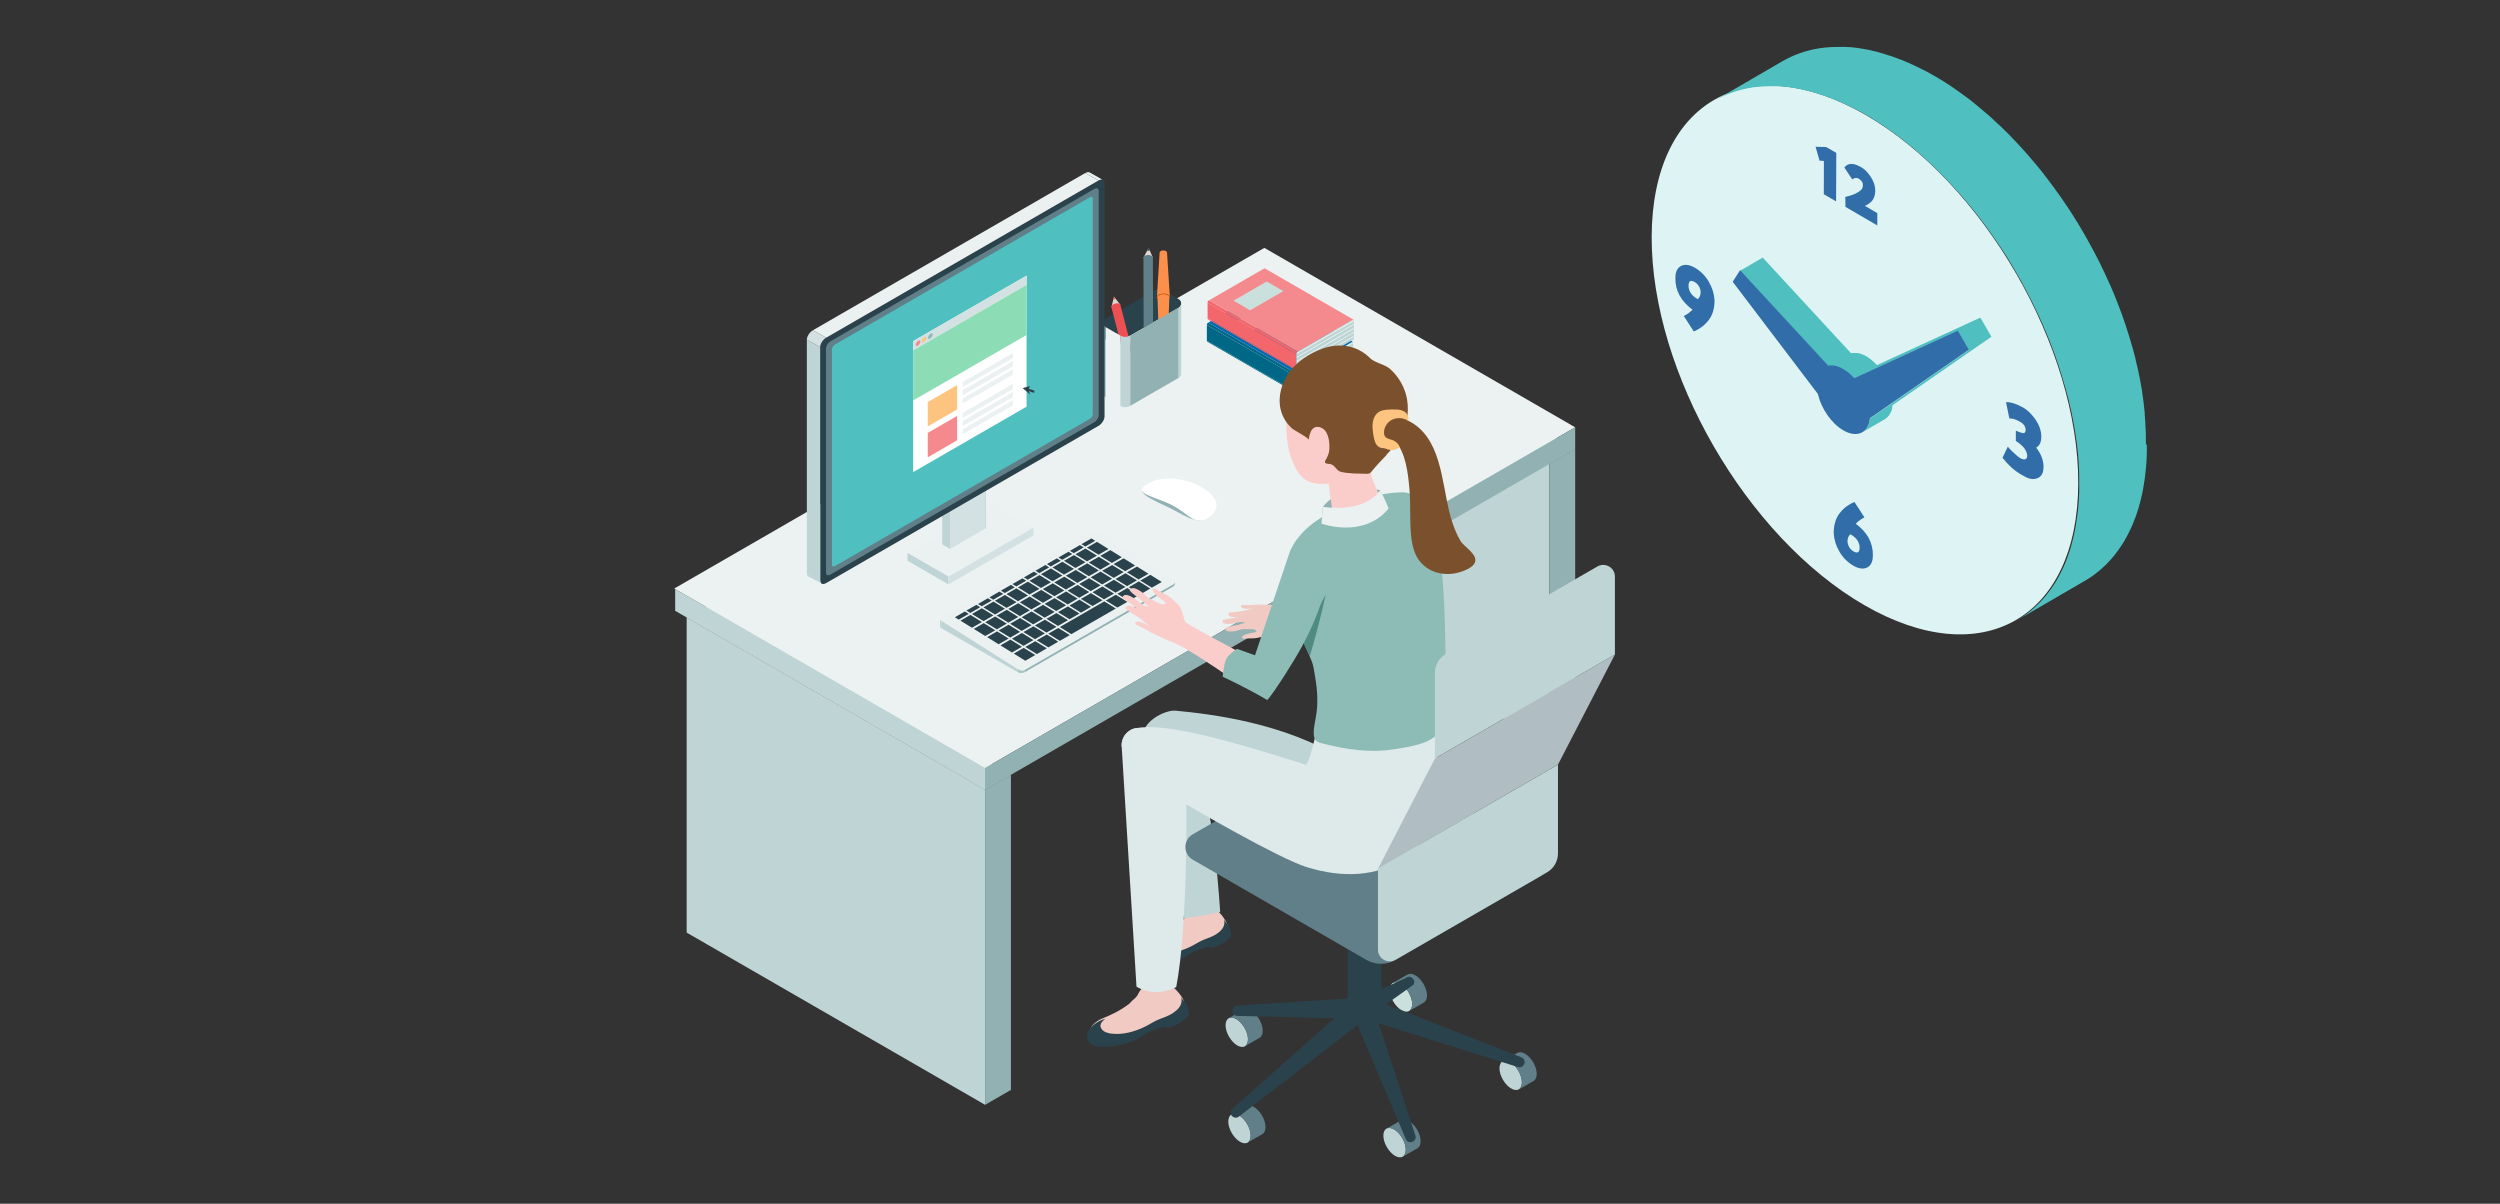 <?xml version="1.0" encoding="UTF-8"?><svg id="_レイヤー_1" xmlns="http://www.w3.org/2000/svg" viewBox="0 0 270 130"><rect x="0" y="0" width="270" height="130" fill="#333333" stroke="none"/><defs><style>.cls-1{fill:#b0bec3;}.cls-2{fill:#a8c7c1;}.cls-3{fill:#2a424b;}.cls-4{fill:#7b502c;}.cls-5{fill:#e1d7d0;}.cls-6{fill:#f1cac4;}.cls-7{fill:#fc904b;}.cls-8{fill:#bfd4d5;}.cls-9{fill:#fcc47e;}.cls-10{fill:#f58a8e;}.cls-11{isolation:isolate;}.cls-12{fill:#316ea9;}.cls-13{fill:#facdcb;}.cls-14{fill:#e66200;}.cls-15{fill:#d3e1e2;}.cls-16{fill:#91b1b3;}.cls-17{fill:#cae0dd;}.cls-18{fill:#fff;}.cls-19{fill:#508b82;}.cls-20{fill:#ebf1f1;}.cls-21{fill:#def3f3;}.cls-22{fill:#0369b1;}.cls-23{fill:#617f88;}.cls-24{fill:#f2666c;}.cls-25{fill:#bad7d3;}.cls-26{fill:#ed5053;}.cls-27{fill:#ecf2f2;}.cls-28{fill:#8cddb5;}.cls-29{fill:#4fbfc0;}.cls-30{fill:#006786;}.cls-31{fill:#dee9e9;}.cls-32{fill:#8cbcb5;}</style></defs><path class="cls-6" d="M130.93,97.94c1.15.7,1.61,1.88,1.61,1.88,0,0,.48,1.01-1.47,1.93-.43.2-.89.39-1.36.43-.37.04-.63-.05-.99.12-.53.26-1.02.6-1.55.85-.5.24-1.05.4-1.6.45-.16.01-.33.02-.49,0-.52-.05-1.71-.14-1.95-.71-.1-.24,0-.53.17-.73s.42-.32.66-.43c1.55-.73,3.29-1.38,4.2-2.92.19-.32.57-.64,1.05-.85.68-.3,1.36-.3,1.7-.04Z"/><path class="cls-6" d="M131.11,98.16c-.2-.46-1.04-.55-1.88-.18-.84.36-1.35,1.04-1.15,1.5.2.46,1.04.55,1.88.18.84-.36,1.35-1.04,1.15-1.5Z"/><path class="cls-3" d="M131.44,100.84c-.46.31-.95.46-1.45.66-.5.2-.95.52-1.44.75-1.04.5-2.19.82-3.35.68-.36-.05-.75-.16-.97-.46-.31-.44.04-.76.35-1.02-.56.14-1.16.52-1.53.97-.31.38-.42.97-.12,1.36.27.35.76.44,1.2.45,1.1.05,2.2-.14,3.22-.54.59-.23,1.08-.64,1.64-.92.29-.14.56-.21.86-.3.16-.05.49-.23.65-.2.06.01.11.04.16.06.09.03.18,0,.27,0,.79-.17,1.51-.6,2.04-1.21,0-.39-.07-.79-.26-1.12-.15-.26-.44-.46-.54-.76.23.7-.17,1.21-.74,1.6Z"/><path class="cls-8" d="M145.19,82.09c-6.46-4.05-14.45-4.98-18.27-5.34-.99-.09-4.05,1.16-3.51,3.62,2.21,10.1,4.46,18.78,4.46,18.78,0,0,2.28-.23,3.91-.67-.68-9.87-1.59-12.32-1.59-12.32l12.89,6.37,2.11-10.42Z"/><path class="cls-6" d="M125.85,106.05c1.3.64,1.91,1.85,1.91,1.85,0,0,.61,1.03-1.39,2.21-.44.25-.91.5-1.41.6-.4.08-.68,0-1.05.23-.55.33-1.03.74-1.58,1.07-.51.3-1.08.53-1.67.64-.17.03-.35.05-.52.05-1.89,0-2.41-.29-2.48-1.08-.07-.7.74-1.35,1.29-1.58,1.1-.45,2.01-.88,2.98-1.61.16-.12.26-.3.43-.43.26-.2.48-.44.62-.74.17-.36.55-.74,1.05-1.01.7-.38,1.43-.45,1.82-.21Z"/><path class="cls-6" d="M126.06,106.27c-.26-.48-1.17-.48-2.03-.01-.86.47-1.34,1.24-1.08,1.72.26.48,1.17.48,2.03.01.86-.47,1.34-1.24,1.08-1.72Z"/><path class="cls-3" d="M126.73,109.38c-.49.33-1.02.5-1.56.71-.54.21-1.03.56-1.55.81-1.12.53-2.35.88-3.6.73-.39-.05-.81-.17-1.04-.49-.34-.47.04-.82.38-1.1-.61.15-1.25.55-1.64,1.04-.33.41-.45,1.04-.13,1.46.29.38.81.47,1.29.49,1.18.05,2.37-.15,3.47-.59.63-.25,1.16-.69,1.77-.99.31-.15.6-.22.92-.32.18-.05.53-.24.7-.21.06.01.11.05.17.06.09.03.19.01.29-.01.85-.18,1.63-.65,2.2-1.3,0-.41-.07-.85-.28-1.21-.16-.28-.47-.49-.58-.82.25.75-.19,1.31-.8,1.72Z"/><path class="cls-31" d="M122.68,78.64c-.94.16-1.6,1.01-1.54,1.96l1.6,25.95s1.82,1.29,4.29.06c1.27-6.53,1.1-19.71,1.1-19.71l-5.45-8.25Z"/><polygon class="cls-25" points="74.16 66.69 106.39 85.29 109.18 83.68 76.95 65.07 74.16 66.69"/><polygon class="cls-8" points="106.39 85.29 74.16 66.69 74.16 100.72 106.39 119.32 106.39 85.29"/><polygon class="cls-16" points="106.39 85.29 109.18 83.68 109.18 117.71 106.39 119.32 106.39 85.29"/><polygon class="cls-25" points="135.1 31.5 167.33 50.11 170.12 48.5 137.89 29.89 135.1 31.5"/><polygon class="cls-8" points="167.33 50.11 135.1 31.5 135.1 61.84 167.33 80.44 167.33 50.11"/><polygon class="cls-16" points="167.33 50.11 170.12 48.5 170.12 78.83 167.33 80.44 167.33 50.11"/><polygon class="cls-8" points="106.39 85.29 72.92 65.97 72.92 63.62 106.39 82.94 106.39 85.29"/><polygon class="cls-27" points="136.55 26.77 72.82 63.56 106.39 82.94 170.12 46.15 136.55 26.77"/><polygon class="cls-16" points="170.12 46.15 106.39 82.94 106.39 85.29 170.12 48.5 170.12 46.15"/><polygon class="cls-30" points="139.95 40.64 130.34 35.09 130.34 36.79 139.95 42.33 139.95 40.64"/><path class="cls-30" d="M139.95,42.33c0,.06.03.11.08.14l-9.61-5.55s-.08-.07-.08-.14l9.61,5.55"/><path class="cls-30" d="M139.95,40.64l-9.61-5.55c0-.1.06-.2.15-.25l9.61,5.55c-.09.05-.15.15-.15.25Z"/><polygon class="cls-22" points="130.49 34.84 140.1 40.38 146.1 36.92 136.49 31.37 130.49 34.84"/><path class="cls-32" d="M140.1,40.38c-.09.05-.15.15-.15.25v1.69c0,.12.13.19.23.13l5.92-3.42v-2.13l-6,3.47Z"/><polygon class="cls-31" points="139.95 41.97 146.1 38.42 146.1 38.21 139.95 41.76 139.95 41.97"/><polygon class="cls-8" points="139.95 42.18 146.1 38.63 146.1 38.42 139.95 41.97 139.95 42.18"/><polygon class="cls-8" points="139.95 41.76 146.1 38.21 146.1 38 139.95 41.55 139.95 41.76"/><path class="cls-31" d="M139.95,42.33s0,.04.01.06l6.14-3.54v-.21l-6.15,3.55v.15Z"/><path class="cls-8" d="M140.18,42.47l5.92-3.42v-.21l-6.14,3.54c.03.08.14.13.22.08Z"/><polygon class="cls-8" points="146.1 37.15 139.95 40.7 139.95 40.91 146.1 37.36 146.1 37.15"/><polygon class="cls-31" points="139.95 40.91 139.95 41.12 146.1 37.57 146.1 37.36 139.95 40.91"/><polygon class="cls-8" points="139.95 41.33 146.1 37.78 146.1 37.57 139.95 41.12 139.95 41.33"/><path class="cls-31" d="M146.1,36.92l-6,3.47c-.09.05-.15.15-.15.25v.06l6.15-3.55v-.23Z"/><polygon class="cls-31" points="139.95 41.55 146.1 38 146.1 37.78 139.95 41.33 139.95 41.55"/><polygon class="cls-17" points="133.14 34.87 134.94 35.91 138.53 33.84 136.73 32.8 133.14 34.87"/><polygon class="cls-24" points="140.02 38.24 130.42 32.69 130.42 34.38 140.02 39.93 140.02 38.24"/><path class="cls-24" d="M140.02,39.93c0,.06.03.11.08.14l-9.61-5.55s-.08-.07-.08-.14l9.61,5.55"/><path class="cls-24" d="M140.02,38.24l-9.61-5.55c0-.1.06-.2.15-.25l9.61,5.55c-.09.05-.15.15-.15.25Z"/><polygon class="cls-10" points="130.56 32.44 140.17 37.98 146.17 34.52 136.57 28.97 130.56 32.44"/><path class="cls-32" d="M140.17,37.98c-.09.05-.15.15-.15.25v1.69c0,.12.13.19.23.13l5.92-3.42v-2.13l-6,3.47Z"/><polygon class="cls-31" points="140.02 39.57 146.17 36.02 146.17 35.81 140.02 39.36 140.02 39.57"/><polygon class="cls-8" points="140.02 39.78 146.17 36.23 146.17 36.02 140.02 39.57 140.02 39.78"/><polygon class="cls-8" points="140.02 39.36 146.17 35.81 146.17 35.6 140.02 39.15 140.02 39.36"/><path class="cls-31" d="M140.02,39.93s0,.04.01.06l6.14-3.54v-.21l-6.15,3.55v.15Z"/><path class="cls-8" d="M140.26,40.07l5.92-3.42v-.21l-6.14,3.54c.03.08.14.13.22.08Z"/><polygon class="cls-8" points="146.17 34.74 140.02 38.3 140.02 38.51 146.17 34.96 146.17 34.74"/><polygon class="cls-31" points="140.02 38.51 140.02 38.72 146.17 35.17 146.17 34.96 140.02 38.51"/><polygon class="cls-8" points="140.02 38.93 146.17 35.38 146.17 35.17 140.02 38.72 140.02 38.93"/><path class="cls-31" d="M146.17,34.52l-6,3.47c-.09.05-.15.15-.15.25v.06l6.15-3.55v-.23Z"/><polygon class="cls-31" points="140.02 39.15 146.17 35.6 146.17 35.38 140.02 38.93 140.02 39.15"/><polygon class="cls-17" points="133.22 32.47 135.01 33.51 138.6 31.44 136.81 30.4 133.22 32.47"/><path class="cls-3" d="M121,36.25l-1.6-.92c-.35-.2-.35-.72,0-.92l5.24-3.02c.33-.19.73-.19,1.06,0l1.6.92c.35.2.35.72,0,.92l-5.24,3.02c-.33.19-.73.19-1.06,0Z"/><polygon class="cls-5" points="124.51 27.82 124.05 26.77 123.49 27.83 124.51 27.82"/><polygon class="cls-3" points="124.18 27.07 124.05 26.77 123.89 27.07 124.18 27.07"/><path class="cls-23" d="M124.04,41.13c-.28,0-.51-.12-.51-.28l-.04-13.03c0-.15.23-.28.51-.28.28,0,.51.12.51.28l.04,13.03c0,.15-.23.28-.51.28Z"/><path class="cls-5" d="M124.55,40.86c0-.15-.23-.28-.51-.28-.28,0-.51.13-.51.28,0,.15.23.28.51.28.28,0,.51-.13.51-.28Z"/><path class="cls-3" d="M124.24,40.86c0-.06-.09-.11-.21-.11-.12,0-.21.05-.21.11,0,.06.09.11.21.11s.21-.05.21-.11Z"/><polygon class="cls-5" points="121 32.92 120.31 32.04 120.04 33.17 121 32.92"/><polygon class="cls-26" points="120.51 32.29 120.31 32.04 120.23 32.36 120.51 32.29"/><path class="cls-26" d="M121.91,38.45c-.27.07-.51,0-.55-.14l-1.33-5.14c-.04-.14.15-.32.42-.39.27-.07.51,0,.55.14l1.33,5.14c.04.14-.15.32-.42.39Z"/><path class="cls-5" d="M122.33,38.06c-.04-.14-.28-.21-.55-.14-.27.07-.45.24-.42.39.04.14.28.21.55.14.27-.07.45-.24.42-.39Z"/><path class="cls-26" d="M122.04,38.14c-.02-.06-.12-.08-.22-.06s-.18.1-.17.16c.02.06.12.08.22.06s.18-.1.17-.16Z"/><path class="cls-7" d="M125.24,27.27c0-.12.18-.22.4-.22.22,0,.4.1.4.22l.3,4.74c-.08-.17-.35-.29-.68-.29-.39,0-.71.17-.71.38l.29-4.84Z"/><path class="cls-14" d="M124.94,32.11c0-.21.32-.38.71-.38.33,0,.61.12.68.29v.09s-.03.21-.7.21c-.67,0-.7-.21-.7-.21Z"/><path class="cls-7" d="M125.29,40.18l-.28-8.04c0-.19.29-.34.64-.34.35,0,.64.15.64.35l-.31,8.04c0,.1-.15.19-.34.19-.19,0-.34-.08-.34-.19Z"/><polygon class="cls-16" points="122.06 36.25 127.3 33.22 127.3 40.81 122.06 43.83 122.06 36.25"/><polygon class="cls-27" points="121 36.25 119.4 35.32 119.4 42.91 121 43.83 121 36.25"/><path class="cls-16" d="M119.4,42.91c-.18-.1-.27-.28-.27-.46v-7.59c0,.18.09.36.27.46v7.59Z"/><path class="cls-8" d="M127.3,40.81c.18-.1.27-.28.27-.46v-7.59c0,.18-.09.36-.27.46v7.59Z"/><path class="cls-8" d="M121,43.83v-7.59c.33.19.73.19,1.06,0v7.59c-.33.19-.73.19-1.06,0Z"/><path class="cls-8" d="M101.7,67.87c-.12-.07-.18-.16-.18-.25h0v-.8h0c0,.08.06.18.19.25v.8"/><path class="cls-20" d="M126.84,63.08l-16.11,9.3c-.2.11-.54.09-.76-.05l-8.26-5.24c-.23-.14-.25-.34-.06-.46l16.11-9.3c.2-.11.54-.09.76.05l8.26,5.24c.15.1.11.42.06.46Z"/><polygon class="cls-3" points="125.47 62.85 124.4 63.47 123.15 62.7 124.23 62.08 125.47 62.85"/><polygon class="cls-3" points="124.03 61.96 122.96 62.58 121.71 61.81 122.79 61.19 124.03 61.96"/><polygon class="cls-3" points="122.59 61.07 121.52 61.69 120.27 60.92 121.35 60.3 122.59 61.07"/><polygon class="cls-3" points="121.15 60.18 120.08 60.8 118.83 60.03 119.91 59.41 121.15 60.18"/><polygon class="cls-3" points="119.71 59.29 118.64 59.91 117.39 59.14 118.47 58.52 119.71 59.29"/><polygon class="cls-3" points="124.23 63.56 123.16 64.19 121.91 63.42 122.99 62.79 124.23 63.56"/><polygon class="cls-3" points="122.79 62.68 121.72 63.3 120.47 62.53 121.55 61.91 122.79 62.68"/><polygon class="cls-3" points="121.35 61.79 120.28 62.41 119.03 61.64 120.11 61.02 121.35 61.79"/><polygon class="cls-3" points="119.91 60.9 118.84 61.52 117.59 60.75 118.67 60.13 119.91 60.9"/><polygon class="cls-3" points="118.47 60.01 117.4 60.63 116.15 59.86 117.23 59.24 118.47 60.01"/><polygon class="cls-3" points="122.99 64.28 121.91 64.9 120.67 64.13 121.74 63.51 122.99 64.28"/><polygon class="cls-3" points="121.55 63.39 120.47 64.01 119.23 63.24 120.3 62.62 121.55 63.39"/><polygon class="cls-3" points="120.11 62.5 119.03 63.12 117.79 62.35 118.86 61.73 120.11 62.5"/><polygon class="cls-3" points="118.67 61.61 117.59 62.23 116.35 61.46 117.42 60.84 118.67 61.61"/><polygon class="cls-3" points="117.23 60.72 116.15 61.34 114.91 60.57 115.98 59.95 117.23 60.72"/><polygon class="cls-3" points="121.75 65 120.67 65.62 119.43 64.85 120.5 64.23 121.75 65"/><polygon class="cls-3" points="120.31 64.11 119.23 64.73 117.99 63.96 119.06 63.34 120.31 64.11"/><polygon class="cls-3" points="118.87 63.22 117.79 63.84 116.55 63.07 117.62 62.45 118.87 63.22"/><polygon class="cls-3" points="117.43 62.33 116.35 62.95 115.11 62.18 116.18 61.56 117.43 62.33"/><polygon class="cls-3" points="115.99 61.44 114.91 62.06 113.67 61.29 114.74 60.67 115.99 61.44"/><polygon class="cls-3" points="119.07 64.83 117.99 65.45 116.74 64.68 117.82 64.06 119.07 64.83"/><polygon class="cls-3" points="117.63 63.94 116.55 64.56 115.3 63.79 116.38 63.17 117.63 63.94"/><polygon class="cls-3" points="116.19 63.05 115.11 63.67 113.86 62.9 114.94 62.28 116.19 63.05"/><polygon class="cls-3" points="114.74 62.16 113.67 62.78 112.42 62.01 113.5 61.39 114.74 62.16"/><polygon class="cls-3" points="117.82 65.54 116.75 66.17 115.5 65.4 116.58 64.77 117.82 65.54"/><polygon class="cls-3" points="116.38 64.65 115.31 65.28 114.06 64.51 115.14 63.88 116.38 64.65"/><polygon class="cls-3" points="114.94 63.77 113.87 64.39 112.62 63.62 113.7 63 114.94 63.77"/><polygon class="cls-3" points="113.5 62.88 112.43 63.5 111.18 62.73 112.26 62.11 113.5 62.88"/><polygon class="cls-3" points="116.58 66.26 115.51 66.88 114.26 66.11 115.33 65.49 116.58 66.26"/><polygon class="cls-3" points="115.14 65.37 114.07 65.99 112.82 65.22 113.89 64.6 115.14 65.37"/><polygon class="cls-3" points="113.7 64.48 112.63 65.1 111.38 64.33 112.45 63.71 113.7 64.48"/><polygon class="cls-3" points="112.26 63.59 111.18 64.21 109.94 63.44 111.01 62.82 112.26 63.59"/><polygon class="cls-3" points="120.51 65.72 115.7 68.49 114.46 67.72 119.26 64.95 120.51 65.72"/><polygon class="cls-3" points="115.34 66.98 114.26 67.6 113.02 66.83 114.09 66.21 115.34 66.98"/><polygon class="cls-3" points="113.9 66.09 112.82 66.71 111.58 65.94 112.65 65.32 113.9 66.09"/><polygon class="cls-3" points="112.46 65.2 111.38 65.82 110.14 65.05 111.21 64.43 112.46 65.2"/><polygon class="cls-3" points="111.02 64.31 109.94 64.93 108.7 64.16 109.77 63.54 111.02 64.31"/><polygon class="cls-3" points="115.54 68.59 114.46 69.21 113.21 68.44 114.29 67.82 115.54 68.59"/><polygon class="cls-3" points="114.1 67.7 113.02 68.32 111.77 67.55 112.85 66.93 114.1 67.7"/><polygon class="cls-3" points="112.66 66.81 111.58 67.43 110.33 66.66 111.41 66.04 112.66 66.81"/><polygon class="cls-3" points="111.22 65.92 110.14 66.54 108.89 65.77 109.97 65.15 111.22 65.92"/><polygon class="cls-3" points="109.78 65.03 108.7 65.65 107.45 64.88 108.53 64.26 109.78 65.03"/><polygon class="cls-3" points="114.29 69.3 113.22 69.92 111.97 69.15 113.05 68.53 114.29 69.3"/><polygon class="cls-3" points="112.85 68.41 111.78 69.03 110.53 68.26 111.61 67.64 112.85 68.41"/><polygon class="cls-3" points="111.41 67.52 110.34 68.14 109.09 67.37 110.17 66.75 111.41 67.52"/><polygon class="cls-3" points="109.97 66.63 108.9 67.25 107.65 66.48 108.73 65.86 109.97 66.63"/><polygon class="cls-3" points="108.53 65.74 107.46 66.37 106.21 65.6 107.29 64.97 108.53 65.74"/><polygon class="cls-3" points="113.05 70.02 111.98 70.64 110.73 69.87 111.81 69.25 113.05 70.02"/><polygon class="cls-3" points="111.61 69.13 110.54 69.75 109.29 68.98 110.37 68.36 111.61 69.13"/><polygon class="cls-3" points="110.17 68.24 109.1 68.86 107.85 68.09 108.92 67.47 110.17 68.24"/><polygon class="cls-3" points="108.73 67.35 107.66 67.97 106.41 67.2 107.48 66.58 108.73 67.35"/><polygon class="cls-3" points="107.29 66.46 106.22 67.08 104.97 66.31 106.04 65.69 107.29 66.46"/><polygon class="cls-3" points="111.81 70.74 110.73 71.36 109.49 70.59 110.56 69.97 111.81 70.74"/><polygon class="cls-3" points="110.37 69.85 109.29 70.47 108.05 69.7 109.12 69.08 110.37 69.85"/><polygon class="cls-3" points="108.93 68.96 107.85 69.58 106.61 68.81 107.68 68.19 108.93 68.96"/><polygon class="cls-3" points="107.49 68.07 106.41 68.69 105.17 67.92 106.24 67.3 107.49 68.07"/><polygon class="cls-3" points="106.05 67.18 104.97 67.8 103.73 67.03 104.8 66.41 106.05 67.18"/><polygon class="cls-3" points="118.28 58.41 117.21 59.03 116.8 58.77 117.87 58.15 118.28 58.41"/><polygon class="cls-3" points="117.04 59.12 115.97 59.74 115.55 59.49 116.63 58.87 117.04 59.12"/><polygon class="cls-3" points="115.8 59.84 114.72 60.46 114.31 60.21 115.39 59.59 115.8 59.84"/><polygon class="cls-3" points="114.56 60.56 113.48 61.18 113.07 60.92 114.14 60.3 114.56 60.56"/><polygon class="cls-3" points="113.31 61.28 112.24 61.9 111.83 61.64 112.9 61.02 113.31 61.28"/><polygon class="cls-3" points="112.07 61.99 111 62.61 110.58 62.36 111.66 61.74 112.07 61.99"/><polygon class="cls-3" points="110.83 62.71 109.76 63.33 109.34 63.08 110.42 62.46 110.83 62.71"/><polygon class="cls-3" points="109.59 63.43 108.51 64.05 108.1 63.79 109.18 63.17 109.59 63.43"/><polygon class="cls-3" points="108.35 64.14 107.27 64.77 106.86 64.51 107.93 63.89 108.35 64.14"/><polygon class="cls-3" points="107.1 64.86 106.03 65.48 105.62 65.23 106.69 64.61 107.1 64.86"/><polygon class="cls-3" points="105.86 65.58 104.79 66.2 104.37 65.94 105.45 65.32 105.86 65.58"/><polygon class="cls-3" points="104.62 66.3 103.54 66.92 103.13 66.66 104.21 66.04 104.62 66.3"/><polygon class="cls-8" points="109.94 72.28 101.7 67.07 101.7 67.87 109.94 72.61 109.94 72.28"/><polygon class="cls-16" points="110.64 72.38 110.64 72.61 126.7 63.35 126.7 63.12 110.64 72.38"/><path class="cls-2" d="M109.94,72.61h0c.22.12.48.12.7,0h0v-.23h0c-.22.12-.48.02-.7-.11h0s0,.33,0,.33Z"/><path class="cls-32" d="M126.7,63.35c.12-.07.18-.16.18-.25h0v-.28.03c0,.09-.06.2-.19.27v.22"/><path class="cls-16" d="M123.36,52.97c.05.58,1.35,1.11,2.8,1.81,1.51.73,2.69,1.59,3.64,1.42.43-.02-4.81-3.63-6.45-3.24Z"/><path class="cls-18" d="M128.62,52.11c2.46.84,3.63,2.53,2.03,3.69-1.6,1.16-2.17-.26-4.04-1.23-1.87-.97-4.44-1.26-2.73-2.28,1.6-.96,3.45-.62,4.74-.19Z"/><polygon class="cls-20" points="111.63 56.97 107.2 54.4 98.01 59.71 102.44 62.27 111.63 56.97"/><polygon class="cls-8" points="102.44 63.12 98.01 60.56 98.01 59.71 102.44 62.27 102.44 63.12"/><polygon class="cls-15" points="102.44 63.12 111.63 57.81 111.63 56.97 102.44 62.27 102.44 63.12"/><polygon class="cls-8" points="101.76 52.16 101.76 58.79 102.62 59.28 102.62 52.65 101.76 52.16"/><polygon class="cls-32" points="105.58 49.95 105.58 56.58 106.44 57.07 106.44 50.45 105.58 49.95"/><polygon class="cls-20" points="106.44 50.45 105.58 49.95 101.76 52.16 102.62 52.65 106.44 50.45"/><polygon class="cls-15" points="102.62 59.28 106.44 57.07 106.44 50.45 102.62 52.65 102.62 59.28"/><path class="cls-3" d="M89.23,62.97l29.41-16.98c.36-.21.65-.66.65-1.02v-25.2c0-.36-.29-.48-.65-.27l-29.41,16.98c-.36.21-.65.66-.65,1.02v25.2c0,.36.29.48.65.27Z"/><path class="cls-23" d="M89.69,62.05l28.49-16.45c.27-.15.48-.5.48-.76v-24.23c0-.27-.22-.36-.48-.2l-28.49,16.45c-.27.15-.48.5-.48.76v24.23c0,.27.22.36.48.2Z"/><path class="cls-29" d="M90.17,61.14l27.53-15.9c.17-.1.32-.32.32-.5v-23.3c0-.17-.14-.23-.32-.13l-27.53,15.9c-.17.1-.32.32-.32.5v23.3c0,.17.14.23.32.13Z"/><polygon class="cls-8" points="88.58 37.49 87.14 36.69 87.14 61.94 88.58 62.74 88.58 37.49"/><path class="cls-15" d="M87.79,35.67c-.36.21-.65.66-.65,1.02l1.44.8c0-.36.29-.81.65-1.02l-1.44-.8Z"/><polygon class="cls-20" points="117.2 18.69 87.79 35.67 89.23 36.47 118.64 19.49 117.2 18.69"/><path class="cls-20" d="M119.15,19.44c-.12-.08-.3-.07-.5.05l-1.44-.8c.2-.12.38-.13.5-.05l1.44.81Z"/><path class="cls-8" d="M88.58,62.74c.01.14.07.23.16.28l-.06-.04-1.34-.7c-.12-.05-.19-.17-.19-.35l1.44.8Z"/><polygon class="cls-18" points="98.62 36.84 110.87 29.77 110.87 43.92 98.62 50.99 98.62 36.84"/><polygon class="cls-15" points="98.62 36.84 110.87 29.77 110.87 30.77 98.62 37.84 98.62 36.84"/><polygon class="cls-9" points="100.2 43.42 103.37 41.59 103.37 44.22 100.2 46.05 100.2 43.42"/><polygon class="cls-20" points="103.97 41.26 109.4 38.12 109.4 38.67 103.97 41.8 103.97 41.26"/><polygon class="cls-20" points="103.97 42.14 109.4 39 109.4 39.55 103.97 42.69 103.97 42.14"/><polygon class="cls-20" points="103.97 43.03 109.4 39.89 109.4 40.44 103.97 43.57 103.97 43.03"/><polygon class="cls-20" points="103.97 44.59 109.4 41.45 109.4 42 103.97 45.14 103.97 44.59"/><polygon class="cls-20" points="103.97 45.48 109.4 42.34 109.4 42.88 103.97 46.02 103.97 45.48"/><polygon class="cls-20" points="103.97 46.36 109.4 43.22 109.4 43.77 103.97 46.91 103.97 46.36"/><polygon class="cls-10" points="100.2 46.75 103.37 44.92 103.37 47.55 100.2 49.39 100.2 46.75"/><polygon class="cls-28" points="98.62 37.84 110.87 30.77 110.87 36.18 98.62 43.25 98.62 37.84"/><path class="cls-10" d="M98.9,37.25c0,.13.11.16.25.06s.25-.29.25-.42-.11-.16-.25-.06c-.14.1-.25.29-.25.42Z"/><path class="cls-9" d="M99.56,36.85c0,.13.11.16.25.06s.25-.29.25-.42-.11-.16-.25-.06c-.14.1-.25.29-.25.42Z"/><path class="cls-32" d="M100.23,36.48c0,.13.11.16.25.06s.25-.28.25-.42-.11-.16-.25-.06-.25.29-.25.42Z"/><polygon class="cls-3" points="111.7 42.18 111.71 42.43 111.03 42.22 111.02 41.97 111.7 42.18"/><polygon class="cls-3" points="111.06 42.1 111.27 42.62 110.44 41.91 111.23 41.7 111.06 42.1"/><path class="cls-8" d="M151.49,124.92c.46-.27.45-1.16-.04-2s-1.25-1.29-1.71-1.03c-.46.27-.45,1.16.04,2s1.25,1.29,1.71,1.03Z"/><path class="cls-23" d="M151.34,120.98l-1.6.92c.46-.27,1.23.19,1.71,1.03s.5,1.73.04,2l1.6-.92c.46-.27.45-1.16-.04-2s-1.25-1.29-1.71-1.03Z"/><path class="cls-8" d="M164.03,117.65c.46-.27.45-1.16-.04-2-.48-.83-1.25-1.29-1.71-1.03-.46.27-.45,1.16.04,2,.48.83,1.25,1.29,1.71,1.03Z"/><path class="cls-23" d="M163.88,113.71l-1.6.92c.46-.27,1.23.19,1.71,1.03.48.83.5,1.73.04,2l1.6-.92c.46-.27.45-1.16-.04-2-.48-.83-1.25-1.29-1.71-1.03Z"/><path class="cls-17" d="M152.18,109.19c.46-.27.45-1.16-.04-2-.48-.83-1.25-1.29-1.71-1.03-.46.27-.45,1.16.04,2,.48.83,1.25,1.29,1.71,1.03Z"/><path class="cls-23" d="M152.03,105.24l-1.6.92c.46-.27,1.23.19,1.71,1.03.48.83.5,1.73.04,2l1.6-.92c.46-.27.45-1.16-.04-2-.48-.83-1.25-1.29-1.71-1.03Z"/><path class="cls-8" d="M134.45,113c.46-.27.45-1.16-.04-2-.48-.83-1.25-1.29-1.71-1.03-.46.27-.45,1.16.04,2,.48.83,1.25,1.29,1.71,1.03Z"/><path class="cls-23" d="M134.29,109.05l-1.6.92c.46-.27,1.23.19,1.71,1.03.48.83.5,1.73.04,2l1.6-.92c.46-.27.45-1.16-.04-2-.48-.83-1.25-1.29-1.71-1.03Z"/><path class="cls-8" d="M134.74,123.4c.46-.27.45-1.16-.04-2-.48-.83-1.25-1.29-1.71-1.03-.46.27-.45,1.16.04,2,.48.83,1.25,1.29,1.71,1.03Z"/><path class="cls-23" d="M134.59,119.45l-1.6.92c.46-.27,1.23.19,1.71,1.03.48.83.5,1.73.04,2l1.6-.92c.46-.27.45-1.16-.04-2-.48-.83-1.25-1.29-1.71-1.03Z"/><ellipse class="cls-17" cx="147.37" cy="92.56" rx="1.82" ry="1.01"/><path class="cls-3" d="M149.19,109.1v-16.54c0,.56-.81,1.01-1.82,1.01s-1.82-.45-1.82-1.01v16.54c0,.56.81,1.01,1.82,1.01s1.82-.45,1.82-1.01Z"/><path class="cls-23" d="M147.57,103.67l-18.76-10.83c-1.05-.61-1.05-2.12,0-2.73l15.49-8.94c.97-.56,2.17-.56,3.15,0l18.76,10.83c1.05.61,1.05,2.12,0,2.73l-15.49,8.94c-.97.56-2.17.56-3.15,0Z"/><path class="cls-3" d="M152.87,122.65l-4.58-13.99-2.28.62,5.82,13.75c.29.62,1.22.28,1.04-.38Z"/><path class="cls-3" d="M164.36,114.21l-16.54-6.47-1.07,2.1,17.19,5.4c.65.2,1.02-.72.42-1.02Z"/><path class="cls-3" d="M133.06,119.78l13.28-11.79,1.73,1.6-14.27,11c-.54.41-1.21-.32-.75-.82Z"/><path class="cls-3" d="M133.56,108.61l13.51-.88.38,2.33-13.81-.34c-.68,0-.75-1-.08-1.1Z"/><path class="cls-3" d="M152.6,106.39l-4.55,3.25-1.85-1.46,5.6-2.54c.51-.46,1.23.22.81.76Z"/><path class="cls-31" d="M128.13,86.89s9.94,5.83,13.06,6.78c3.76,1.14,7.38,1.07,10.71-1.01,3.77-2.36,3.47-13.22,3.06-15.57h-12.39s-.96,5.02-1.53,5.5c-9.22-2.91-15.19-4.51-18.36-3.95-.94.16-1.6,1.01-1.54,1.96l6.99,6.3Z"/><path class="cls-6" d="M138.08,65.39c-.2,0-.85-.07-1.05-.07-.65,0-1.23-.06-1.88.02-.29.03-.85-.04-1.12.05-.03.08.01.17.07.22.06.05.14.08.22.1.13.03.27.05.4.05.2,0,.4-.03.61-.02.03,0,.06,0,.09.01-.35.02-.42.06-1.22.24-.39.09-1.18.07-1.54.24-.03.11.04.23.13.29.09.07.21.09.32.11.18.03.36.03.55.01-.04.01-.07.02-.11.03-.38.11-1.17.14-1.53.33-.02.11.05.22.15.29.1.06.21.08.33.09.19.01.38,0,.56-.02.28-.05.55-.14.82-.17.23-.02.42.01.63.06-.21.06-.42.12-.63.19-.39.13-1.21.18-1.57.39-.02.12.06.23.16.29s.22.07.34.08c.19,0,.39,0,.58-.04.3-.06.61-.21.92-.21.27,0,.53,0,.81,0,.14,0,.28,0,.4.06.04.02.2.17.17.22,0,.01-.02.02-.04.02-.46.16-1,.13-1.4.41-.06.04-.12.1-.12.18,0,.07.07.12.14.14.07.01.14,0,.2,0,.31-.05.63-.02.95-.04.43-.02.95-.19,1.35-.33.4-.14.89-.81,1.21-1.09.16-.14,8.59.54,8.59.54l-.48-3.26c-1.32-.15-6.68.62-8,.6Z"/><path class="cls-13" d="M132.58,73l1.46-2.47s-5.94-3.14-6.04-3.38c-.2-.48-.37-1.47-.74-1.84-.37-.37-.84-.83-1.3-1.08-.34-.18-.7-.33-1.01-.54-.07-.05-.14-.1-.22-.12-.08-.02-.18,0-.22.07-.04.08,0,.18.03.25.29.52.89.77,1.32,1.19.01.01.03.03.03.05.01.07-.24.15-.3.15-.17,0-.32-.08-.47-.15-.3-.16-.58-.3-.88-.44-.34-.15-.6-.49-.89-.72-.19-.14-.39-.26-.61-.36-.13-.06-.27-.11-.41-.09-.14.01-.29.09-.33.23.28.42,1.14.91,1.5,1.26.19.19.38.36.58.54-.25-.06-.48-.12-.72-.27-.29-.18-.53-.43-.81-.62-.19-.13-.39-.24-.6-.33-.13-.05-.27-.09-.4-.08-.14.01-.27.1-.31.23.28.39,1.13.85,1.49,1.18.04.03.07.06.1.1-.19-.12-.39-.21-.6-.28-.13-.04-.27-.08-.41-.05-.14.02-.27.12-.3.25.31.38,1.18.78,1.56,1.08.77.63.84.71,1.2.92-.03-.01-.07-.02-.1-.03-.23-.09-.43-.24-.65-.35-.15-.07-.3-.12-.46-.16-.1-.02-.2-.03-.3,0-.1.03-.18.1-.2.2.25.25.91.47,1.2.66.67.43,1.33.67,2.04,1.02.22.11.97.38,1.18.48,1.45.69,4.59,2.79,5.58,3.5Z"/><path class="cls-19" d="M148.73,68.9c-3.24-.09-5.55-.82-5.55-.82,0,0-.35-1.09-.36-1.9,0-.72.53-1.69.53-1.69l6.48-.8-1.1,5.22Z"/><path class="cls-16" d="M149.05,52.93s-4.04-.89-6.18,1.81c-.06.76-.15,1.81-.15,1.81,0,0,3.96,1.64,7.39-1.3-.26-.62-1.06-2.32-1.06-2.32Z"/><path class="cls-32" d="M155.42,78.83c-.41,1.56-3.8,1.91-5.09,2.12-2.26.36-4.85,0-7.07-.55-1.2-.29-1.69-.22-1.17-2.85.44-2.22-.03-4.26-.24-5.51-.24-1.42-3.11-6.04-2.58-7.38.76-1.91.7-3.26.4-5.56,1.12-3.17,7.57-5.87,11.71-5.93,4.64-.07,4.62,11.24,4.75,18.16.04,2.1-.7,7.5-.7,7.5Z"/><path class="cls-13" d="M139.15,43.19c.32-1.22,1.55-2.97,5.34-3.22,3.8-.25,5,2.4,5.29,5.71.16,1.88-.37,3.56-1.42,4.72-.29.32-.36.79-.19,1.2.45,1.11,1.26,3.09,1.26,3.09.09.68-1.05,1.5-2.55,1.85-1.5.35-2.79.08-2.89-.6l-.5-3.71c-2.06.19-3.07-.34-3.92-2.43-.83-2.02-.78-5.21-.41-6.6Z"/><path class="cls-20" d="M149.05,52.93s-1.29,2.47-6.18,1.81l-.15,1.81s4.51,1.68,7.25-1.63c-.28-.77-.92-1.99-.92-1.99Z"/><path class="cls-4" d="M149.73,49.16c-.53.56-1.07,1.1-1.55,1.7-.09.11-.18.23-.32.28-.08.03-.18.03-.27.03-.87-.02-1.85-.01-2.7-.19-.6-.14-.6-.62-1.11-.83-.14-.06-.29-.04-.44-.07-.44-.09-.18-.36-.06-.6.16-.31.28-.64.29-.99.05-1.02-.18-2.13-1.06-2.36-.43-.11-.76.1-.94.48-.09.19-.15.4-.19.61,0,.04-.01.2-.04.26,0,0,0,.02-.02.02.19-.1-1.55-1.04-1.72-1.18-.64-.54-1.1-1.29-1.29-2.1-.33-1.41.11-2.93.98-4.08.87-1.15,2.14-1.96,3.49-2.47,1.83-.68,3.79-.4,5.2,1.02.48.49,1.57.64,2.16,1.17.79.71,1.38,1.64,1.68,2.66.45,1.55.23,3.28-.58,4.68-.41.72-.96,1.34-1.53,1.95Z"/><path class="cls-19" d="M140.58,69.07l2.6-4.86s-.68,3.22-1.73,6.68c-.13-.45-.87-1.82-.87-1.82Z"/><path class="cls-32" d="M133.58,70.07l1.96.7,3.79-11.27c1.3-2.67,1.73-1.49,2.84-.95.88.43,1.28.96,1.29,1.42.09,3.3-1.08,6.57-2.87,9.89-.85,1.56-2.87,4.76-3.72,5.75-2.28-1.36-4.82-2.52-4.82-2.52,0,0,.11-1.36.38-1.91.25-.52,1.16-1.11,1.16-1.11Z"/><path class="cls-4" d="M156.27,54.12c.29,1.47.69,2.97,1.45,4.28.39.68,2.02,1.53,1.53,2.43-.19.35-.57.55-.93.72-1.57.72-3.54.62-4.81-.73-.74-.78-1-1.89-1.11-2.96-.17-1.67-.03-3.35-.18-5.02-.14-1.67-.41-4.04-1.58-5.24-.73-.76-1.24-.1-1.95-1.07-.33-.45-.23-1.07.22-1.4.4-.29,1.06-.32,1.54-.23,4.65.89,5.07,5.44,5.82,9.22Z"/><path class="cls-9" d="M151.7,44.47c-.24-.16-.55-.22-.84-.24-.37-.02-.74-.01-1.11.02-.27.03-.55.07-.78.21-.41.23-.64.69-.71,1.15-.07.46,0,.94.07,1.4.08.49.2,1.05.63,1.29.14.07.28.1.44.1.14,0,.21.04.34.09.29.12.62.15.92.08.08-.02.16-.04.22-.08.1-.06.2-.15.31-.12-.13-.38-.41-.71-.8-.84-.29-.1-.67-.15-.84-.44-.06-.11-.08-.25-.08-.38,0-.68.5-1.32,1.16-1.49.24-.06.53-.09.77-.04.25.05.49.14.71.26,0-.23-.03-.47-.14-.68-.07-.13-.17-.23-.28-.31Z"/><path class="cls-8" d="M168.26,92.17c0,.84-.45,1.62-1.18,2.04l-16.37,9.45c-.84.48-1.89-.12-1.89-1.09v-8.77l19.44-11.22v9.59Z"/><polygon class="cls-1" points="174.41 70.69 168.26 82.58 148.83 93.81 154.97 81.92 174.41 70.69"/><path class="cls-8" d="M156.15,70.63l16.37-9.45c.84-.48,1.89.12,1.89,1.09v8.42l-19.44,11.22v-9.24c0-.84.45-1.62,1.18-2.04Z"/><path class="cls-21" d="M201.49,12.41c12.72,7.35,23,25.15,22.96,39.77-.04,14.62-10.39,20.52-23.11,13.17-12.72-7.35-23-25.15-22.96-39.77.04-14.62,10.39-20.51,23.11-13.17Z"/><path class="cls-29" d="M231.76,47.99s0-.04,0-.07c0-.31,0-.62-.01-.92,0-.04,0-.08,0-.11,0-.04,0-.07,0-.11-.01-.32-.03-.65-.05-.98,0,0,0-.02,0-.03,0-.03,0-.06,0-.09-.02-.3-.04-.61-.07-.91,0-.04,0-.08,0-.12,0-.02,0-.05,0-.07-.03-.33-.07-.65-.11-.98,0-.03,0-.05,0-.08,0-.04-.01-.08-.02-.12-.04-.33-.09-.65-.14-.98,0-.02,0-.04,0-.06,0,0,0-.01,0-.02-.05-.34-.11-.69-.18-1.03,0-.04-.01-.08-.02-.12,0-.03-.01-.07-.02-.1-.07-.35-.14-.7-.21-1.04,0-.02,0-.04-.01-.06,0-.04-.02-.08-.03-.11-.08-.34-.16-.69-.24-1.03,0-.02,0-.04-.01-.06,0,0,0-.01,0-.02-.09-.36-.19-.72-.29-1.09-.01-.04-.02-.08-.03-.12,0-.03-.02-.06-.03-.09-.1-.35-.2-.7-.31-1.05,0-.02-.01-.05-.02-.07-.01-.04-.03-.08-.04-.12-.11-.35-.22-.69-.33-1.04,0-.01,0-.02-.01-.03,0,0,0,0,0,0-.12-.35-.24-.7-.36-1.05-.01-.04-.03-.08-.04-.12-.01-.03-.02-.06-.04-.1-.12-.33-.24-.66-.37-.98,0-.02-.01-.03-.02-.05-.01-.04-.03-.07-.04-.11-.12-.29-.23-.59-.35-.88-.02-.04-.03-.08-.05-.12,0-.02-.02-.04-.03-.07-.13-.32-.27-.64-.41-.96-.01-.02-.02-.05-.03-.07-.02-.04-.04-.08-.06-.12-.13-.3-.27-.6-.41-.89-.01-.03-.03-.06-.04-.09,0-.01,0-.02-.01-.03-.17-.36-.34-.72-.52-1.08-.02-.04-.03-.07-.05-.11-.02-.04-.05-.09-.07-.13-.06-.12-.12-.23-.18-.35-.06-.12-.12-.23-.18-.35-.06-.11-.12-.23-.18-.34-.04-.07-.07-.14-.11-.21-.02-.03-.03-.06-.05-.09-.16-.3-.32-.6-.49-.9-.02-.04-.04-.08-.07-.12-.15-.27-.3-.53-.45-.79-.02-.04-.05-.08-.07-.12-.03-.04-.05-.09-.08-.13-.07-.12-.14-.24-.21-.36-.06-.11-.13-.21-.19-.32-.07-.12-.15-.24-.22-.35-.07-.11-.13-.21-.2-.32-.07-.12-.15-.24-.22-.35-.07-.1-.13-.21-.2-.31-.08-.12-.15-.23-.23-.35-.05-.07-.1-.15-.15-.22-.01-.02-.03-.04-.04-.06-.2-.31-.41-.61-.62-.91-.04-.06-.09-.12-.13-.18-.22-.31-.44-.62-.66-.92,0,0,0,0,0,0,0,0,0,0-.01-.01-.16-.21-.31-.42-.47-.63-.05-.07-.11-.14-.17-.22-.11-.14-.22-.28-.33-.43-.01-.02-.03-.04-.04-.06-.02-.03-.04-.05-.06-.08-.27-.34-.54-.68-.82-1.01,0,0,0,0,0,0,0,0-.01-.02-.02-.02-.27-.32-.54-.64-.81-.95-.02-.02-.04-.05-.06-.07,0-.01-.02-.02-.03-.03-.26-.3-.52-.59-.79-.87-.03-.03-.05-.06-.08-.09-.02-.02-.04-.04-.06-.07-.27-.29-.54-.58-.82-.86-.02-.02-.04-.04-.06-.07-.03-.03-.05-.05-.08-.08-.28-.29-.57-.57-.85-.84-.01-.01-.03-.03-.04-.04-.08-.08-.16-.15-.24-.22-.07-.07-.14-.14-.22-.2-.11-.1-.22-.2-.32-.3-.07-.06-.13-.12-.2-.19-.01,0-.02-.02-.03-.03-.12-.11-.24-.21-.36-.32-.05-.04-.09-.08-.14-.12-.17-.15-.35-.3-.53-.45,0,0,0,0,0,0-.04-.03-.07-.06-.11-.09-.14-.12-.28-.24-.42-.35-.06-.05-.13-.1-.19-.16-.09-.08-.19-.15-.28-.23-.02-.02-.04-.03-.06-.05-.07-.05-.14-.11-.2-.16-.11-.09-.22-.17-.34-.26-.07-.06-.15-.11-.22-.16-.06-.05-.13-.09-.19-.14-.05-.03-.09-.07-.14-.1-.07-.05-.14-.1-.22-.16-.11-.08-.22-.16-.34-.24-.07-.05-.14-.1-.21-.15-.03-.02-.06-.05-.1-.07-.09-.06-.19-.13-.28-.19-.05-.04-.11-.07-.16-.11-.18-.12-.36-.23-.54-.35,0,0,0,0,0,0-.02-.01-.04-.03-.06-.04-.16-.1-.32-.2-.48-.3-.06-.04-.12-.07-.18-.11-.08-.05-.16-.1-.24-.14-.08-.04-.15-.09-.23-.13-.23-.13-.45-.26-.67-.38-.02-.01-.04-.02-.06-.03-.14-.08-.28-.15-.42-.22-.02,0-.03-.02-.05-.02-.16-.08-.32-.16-.48-.24-.02-.01-.04-.02-.06-.03-.05-.03-.11-.05-.16-.08-.13-.06-.25-.12-.38-.18-.06-.03-.12-.06-.18-.08-.05-.02-.1-.04-.14-.07-.08-.03-.15-.07-.23-.1-.06-.02-.11-.05-.17-.07-.18-.08-.35-.15-.53-.22-.18-.07-.35-.14-.53-.2-.06-.02-.11-.04-.17-.06-.08-.03-.16-.06-.24-.09-.04-.01-.08-.03-.12-.04-.06-.02-.13-.04-.19-.06-.12-.04-.23-.08-.35-.11-.06-.02-.12-.04-.18-.06-.03,0-.06-.02-.08-.03-.1-.03-.19-.05-.28-.08-.05-.02-.11-.03-.16-.05-.17-.05-.34-.09-.51-.14,0,0,0,0,0,0-.02,0-.04,0-.06-.01-.15-.04-.3-.07-.45-.11-.06-.01-.12-.02-.17-.04-.08-.02-.17-.04-.25-.05-.03,0-.05,0-.08-.01-.08-.01-.16-.03-.23-.04-.1-.02-.19-.03-.29-.05-.08-.01-.16-.02-.23-.04-.06,0-.11-.02-.17-.03-.04,0-.07,0-.11-.01-.08-.01-.17-.02-.25-.03-.09,0-.18-.02-.27-.03-.08,0-.17-.01-.25-.02-.05,0-.1,0-.15-.01-.04,0-.07,0-.11,0-.1,0-.19-.01-.29-.01-.08,0-.16,0-.24,0-.1,0-.19,0-.29,0-.05,0-.1,0-.16,0-.02,0-.05,0-.07,0-.14,0-.28,0-.42.01-.05,0-.09,0-.14,0-.18,0-.37.02-.55.04,0,0-.01,0-.02,0-.02,0-.05,0-.07,0-.17.02-.34.04-.51.06-.06,0-.11.02-.17.02-.17.03-.34.05-.5.09-.02,0-.05,0-.07.01,0,0-.02,0-.02,0-.05,0-.1.02-.14.03-.1.02-.2.04-.29.07-.06.01-.11.03-.17.04-.09.02-.17.05-.26.07-.06.02-.12.03-.18.05-.08.02-.17.05-.25.08-.06.02-.12.04-.18.06-.04.01-.08.03-.12.04-.03.01-.06.03-.1.04-.09.03-.18.07-.27.1-.06.02-.12.05-.19.07-.09.04-.18.08-.27.12-.06.03-.12.05-.17.08-.1.05-.2.09-.29.14-.05.02-.1.05-.14.07-.14.08-.29.15-.43.23l-7.31,4.25c.14-.08.28-.16.43-.23.05-.02.1-.05.14-.07.1-.05.19-.1.29-.14.06-.03.12-.05.17-.08.09-.04.18-.08.27-.12.06-.03.12-.05.19-.07.09-.04.18-.07.27-.1.07-.03.14-.05.22-.08.06-.02.12-.04.18-.06.08-.03.16-.05.25-.08.06-.02.12-.04.18-.05.09-.02.17-.05.26-.07.06-.01.11-.03.17-.04.1-.02.19-.04.29-.07.05-.01.1-.02.14-.03.03,0,.06-.01.09-.02.17-.03.33-.06.5-.09.06,0,.11-.02.17-.02.17-.02.34-.04.51-.06.03,0,.06,0,.09,0,.18-.02.36-.03.55-.04.05,0,.09,0,.14,0,.14,0,.28,0,.42-.01.07,0,.15,0,.23,0,.1,0,.19,0,.29,0,.08,0,.16,0,.24,0,.1,0,.19,0,.29.01.09,0,.17.01.26.02.08,0,.17.01.25.02.09,0,.18.02.27.03.08,0,.17.02.25.03.09.01.19.02.28.04.08.01.16.02.23.04.1.02.19.03.29.05.08.01.16.03.23.04.11.02.22.04.33.07.06.01.12.02.17.04.15.03.3.07.45.11.02,0,.04,0,.06.01.17.04.34.09.52.14.05.01.11.03.16.05.12.04.24.07.37.11.06.02.12.04.18.06.12.04.23.07.35.11.06.02.13.04.19.06.12.04.24.08.36.13.06.02.11.04.17.06.17.07.35.13.53.2,0,0,0,0,0,0,0,0,0,0,0,0,.17.07.35.14.53.22.05.02.11.05.16.07.12.05.25.11.37.17.06.03.12.06.18.08.13.06.25.12.38.18.05.03.11.05.16.08.18.09.36.18.54.27.02,0,.03.02.05.02.16.08.32.17.48.25.22.12.45.25.67.38.16.09.31.18.47.28.06.04.12.07.18.11.16.1.32.2.48.3.02.01.04.03.06.04.18.12.36.23.54.35.05.04.11.07.16.11.13.08.25.17.38.26.07.05.14.1.21.15.11.08.22.16.34.24.07.05.14.1.22.16.11.08.22.16.33.24.07.06.15.11.22.17.11.08.22.17.33.26.07.05.14.11.21.16.12.09.23.18.35.28.06.05.13.1.19.16.14.11.28.23.42.35.04.03.08.06.12.1.18.15.36.3.53.46.05.04.09.08.14.12.13.11.26.23.39.35.07.06.14.12.2.19.11.1.22.2.32.3.07.07.15.14.22.21.09.09.19.18.28.26.29.28.57.56.85.84.05.05.09.09.14.14.27.28.55.57.82.86.05.05.09.1.14.15.27.29.53.58.79.87.03.03.06.07.09.1.27.31.54.63.81.95,0,.01.02.02.03.03.28.33.55.67.82,1.01.03.04.07.09.1.13.11.14.22.28.33.43.06.07.11.14.17.22.16.21.32.43.48.64,0,0,0,0,0,0,.22.3.44.61.66.92.04.06.09.12.13.18.21.3.42.6.62.91.06.09.13.19.19.28.08.12.15.23.23.35.07.1.13.21.2.31.08.12.15.24.23.35.07.11.13.21.2.32.07.12.15.24.22.36.07.11.13.21.19.32.07.12.14.24.21.36.05.09.1.17.15.26.15.26.3.53.45.79.02.04.05.08.07.12.17.3.33.6.49.9.05.1.11.2.16.31.06.11.12.23.18.34.06.12.12.23.18.35.06.12.12.23.18.35.04.08.08.16.12.24.18.36.35.72.52,1.08.02.04.04.08.06.12.14.3.27.59.41.89.03.07.06.13.09.2.14.32.28.64.41.96.03.06.05.13.08.19.12.29.24.59.35.88.02.05.04.11.06.16.13.33.25.66.37.98.03.07.05.14.08.22.12.35.25.7.36,1.04,0,.02,0,.03.01.05.12.34.22.69.33,1.03.02.07.04.13.06.2.11.35.21.7.31,1.05.02.07.04.14.06.2.1.36.2.72.29,1.08,0,.03.01.06.02.08.08.34.16.69.24,1.03.01.06.03.12.04.17.08.35.15.7.21,1.04.01.07.03.14.04.21.06.34.12.69.18,1.03,0,.02,0,.05.01.07.05.33.1.65.14.98,0,.07.02.13.03.2.04.33.08.65.11.98,0,.06.01.13.02.19.03.31.05.61.07.91,0,.04,0,.08,0,.11.02.33.03.65.05.98,0,.07,0,.15,0,.22,0,.31.01.62.01.92,0,.22,0,.44,0,.65,0,.05,0,.09,0,.14,0,.16-.01.32-.02.48,0,.07,0,.14-.01.21,0,.13-.01.26-.02.4,0,.07-.01.15-.02.22,0,.12-.02.25-.03.37,0,.08-.01.16-.02.24-.01.12-.03.25-.04.37,0,.07-.02.15-.03.22-.02.13-.03.25-.05.37,0,.07-.02.14-.03.21-.02.15-.05.29-.07.43,0,.05-.01.09-.02.14-.02.13-.05.27-.07.4-.01.06-.02.12-.03.18-.04.19-.08.38-.12.56-.04.19-.09.39-.14.58-.02.06-.03.12-.05.19-.03.13-.07.25-.1.38-.02.06-.04.12-.05.18-.04.13-.08.27-.13.4-.02.07-.05.14-.07.21-.04.12-.08.24-.12.35-.02.07-.05.13-.07.2-.06.16-.12.32-.19.48-.02.04-.03.09-.05.13-.08.19-.17.39-.26.57-.04.1-.09.19-.14.28-.02.05-.05.1-.07.14-.07.14-.15.28-.22.42,0,0,0,0,0,0-.08.14-.15.27-.23.41-.03.04-.05.09-.08.13-.05.09-.1.17-.16.25-.12.18-.24.36-.36.53-.03.04-.06.08-.09.12-.11.15-.22.3-.34.45-.02.03-.04.05-.06.08-.13.16-.27.32-.41.47-.03.04-.07.07-.1.11-.13.14-.26.27-.39.4-.02.02-.04.04-.05.05-.15.14-.3.28-.45.41-.04.03-.07.06-.11.1-.15.12-.29.25-.45.36-.01,0-.02.02-.03.03-.16.12-.33.24-.49.35-.04.03-.08.05-.12.08-.17.11-.34.22-.52.32,0,0,0,0,0,0h0s0,0,0,0l7.31-4.25c.18-.1.35-.21.52-.32.04-.03.08-.05.12-.08.17-.11.33-.23.49-.35.01,0,.02-.02.03-.03.15-.12.3-.24.45-.36.04-.03.07-.06.11-.1.15-.13.3-.27.45-.41.02-.02.03-.04.05-.05.13-.13.26-.27.39-.4.03-.04.07-.07.1-.11.14-.15.27-.31.41-.47.02-.03.04-.05.06-.08.12-.15.23-.29.34-.45.03-.04.06-.08.09-.12.12-.17.24-.35.36-.53,0-.01.01-.02.02-.03.05-.07.09-.15.14-.22.03-.04.05-.09.08-.13.08-.13.16-.27.23-.41,0,0,0,0,0,0,.08-.14.15-.28.22-.42.02-.05.05-.1.07-.14.04-.08.08-.16.12-.24,0-.01.01-.03.02-.04.09-.19.17-.38.26-.57.02-.04.03-.08.05-.13.07-.16.13-.32.19-.48.01-.03.03-.06.04-.09.01-.03.02-.07.04-.11.04-.12.08-.23.12-.35.02-.07.05-.14.07-.21.04-.13.08-.27.13-.4.01-.05.03-.09.04-.14,0-.01,0-.02.01-.04.04-.12.07-.25.1-.38.02-.06.03-.12.05-.18.05-.19.1-.38.14-.58,0,0,0,0,0,0,.04-.19.08-.37.12-.56.01-.06.02-.12.03-.18.02-.13.05-.25.07-.38,0,0,0,0,0-.01,0-.05.02-.1.02-.14.02-.14.05-.28.07-.43.01-.07.02-.14.03-.22.01-.1.03-.2.04-.3,0-.02,0-.05,0-.07,0-.07.02-.15.03-.22.01-.12.03-.24.04-.37,0-.08.02-.16.02-.24,0-.07.01-.14.02-.2,0-.05,0-.11.01-.16,0-.08.01-.15.02-.23,0-.13.02-.26.02-.39,0-.07,0-.14.01-.22,0-.03,0-.06,0-.09,0-.13,0-.26.01-.39,0-.05,0-.09,0-.14,0-.19,0-.39,0-.59Z"/><path class="cls-29" d="M213.88,34.3l-11.17,5.13s-.02-.03-.04-.04c-.04-.04-.08-.08-.12-.12-.04-.04-.08-.08-.12-.12,0,0,0,0,0,0,0,0,0,0,0,0-.04-.04-.08-.08-.13-.12-.04-.04-.09-.08-.13-.11,0,0-.02-.01-.03-.02,0,0-.02-.01-.02-.02-.03-.02-.05-.04-.08-.07-.04-.03-.08-.07-.13-.1-.02-.02-.05-.03-.07-.05,0,0-.02-.01-.02-.02-.01,0-.02-.02-.03-.02-.04-.03-.08-.05-.12-.08-.04-.03-.08-.05-.12-.07,0,0-.02-.01-.03-.02-.03-.02-.06-.03-.09-.05-.04-.02-.08-.04-.12-.06,0,0,0,0-.01,0,0,0-.01,0-.02,0-.03-.01-.06-.03-.09-.04-.04-.02-.08-.03-.12-.05,0,0,0,0,0,0,0,0,0,0,0,0-.04-.01-.07-.03-.1-.04-.03-.01-.06-.02-.1-.03,0,0,0,0-.01,0,0,0,0,0,0,0-.04-.01-.08-.02-.12-.03-.02,0-.04,0-.06-.01-.01,0-.02,0-.03,0,0,0-.02,0-.03,0-.04,0-.08-.01-.12-.02,0,0-.02,0-.03,0-.01,0-.03,0-.04,0-.02,0-.04,0-.06,0-.03,0-.05,0-.08,0-.01,0-.03,0-.04,0,0,0-.01,0-.02,0-.05,0-.1,0-.15,0,0,0,0,0,0,0-.02,0-.03,0-.05,0-.04,0-.07,0-.11.02,0,0-.02,0-.02,0l-9.53-10.32-2.44,1.42,9.53,10.32s.09-.01.13-.02c.02,0,.03,0,.05,0,.06,0,.11,0,.17,0,.01,0,.03,0,.04,0,.05,0,.1,0,.14,0,.01,0,.03,0,.04,0,.06,0,.12.02.18.03.01,0,.02,0,.03,0,.06.01.12.03.19.05,0,0,0,0,.01,0,.07.02.13.04.2.07,0,0,0,0,0,0,.07.03.14.06.21.09,0,0,.01,0,.02,0,.07.04.15.07.22.12.1.06.2.12.3.19,0,0,.02.01.02.02.09.07.19.14.28.21,0,0,.01.01.02.02.1.08.19.16.28.25,0,0,0,0,0,0,.09.09.19.19.28.29h0s11.17-5.13,11.17-5.13l1.19,2.06-10.69,7.4c0,.09-.02.17-.04.25,0,.01,0,.02,0,.04-.01.07-.03.15-.05.22,0,0,0,0,0,0-.02.07-.04.13-.07.19,0,.02-.02.04-.03.06-.02.04-.03.07-.05.11-.02.04-.04.07-.06.1-.02.03-.04.06-.06.09-.02.02-.03.04-.05.06-.02.03-.05.06-.08.09-.02.02-.03.04-.05.05-.03.03-.06.06-.09.09-.02.01-.03.03-.05.04-.05.04-.1.07-.15.1l2.44-1.42c.05-.03.1-.07.15-.1.02-.01.03-.03.05-.04.03-.03.06-.05.09-.09.02-.02.03-.04.05-.05.03-.03.05-.06.08-.09.02-.02.03-.04.05-.06.01-.02.02-.03.03-.05,0-.01.02-.03.03-.05.02-.03.04-.07.06-.1,0-.02.02-.03.03-.05,0-.02.02-.04.03-.06,0-.02.02-.04.03-.06,0-.01.01-.03.02-.04.02-.05.03-.1.05-.15,0,0,0,0,0,0,0,0,0,0,0,0,.01-.04.03-.09.04-.14,0-.03.01-.05.02-.08,0-.01,0-.02,0-.04,0,0,0-.02,0-.03,0-.04.01-.09.02-.14,0-.03,0-.06,0-.09l10.69-7.4-1.19-2.06Z"/><path class="cls-12" d="M211.45,35.71l1.19,2.06-10.69,7.4c-.15,1.58-1.38,2.17-2.87,1.31-1.3-.75-2.39-2.37-2.75-3.93l-9.2-12.12.8-1.25,9.53,10.32c.47-.1,1.03,0,1.63.36.42.24.82.58,1.18.98l11.17-5.13Z"/><g class="cls-11"><polygon class="cls-12" points="198.32 16.51 198.3 21.75 196.97 20.98 196.98 17.38 196.51 17.35 196.08 15.85 197.22 15.88 198.32 16.51"/></g><g class="cls-11"><path class="cls-12" d="M200.97,18.03c.4.23.75.58,1.06,1.05.33.5.5,1.01.5,1.53-.01.46-.13.81-.34,1.07-.22.25-.48.44-.78.55l1.34.79v1.33s-3.44-2.01-3.44-2.01l-.02-1.07c.19-.05.39-.1.58-.16.19-.06.38-.13.56-.22.18-.09.35-.2.51-.33.16-.13.24-.3.25-.51.01-.25-.07-.46-.25-.61-.07-.06-.13-.1-.19-.14-.11-.06-.2-.09-.3-.08-.15,0-.28.06-.41.15l-.85-1.28c.36-.48.92-.51,1.68-.11.03.02.06.03.09.05Z"/></g><g class="cls-11"><path class="cls-12" d="M200.42,56.56c1.25.93,1.87,2.07,1.85,3.42,0,.67-.21,1.11-.62,1.31-.41.2-.9.14-1.48-.19-.63-.37-1.14-.88-1.51-1.52-.38-.65-.58-1.31-.62-2.01,0-.93.24-1.66.68-2.19.43-.54.96-.92,1.56-1.17l1.08,1.67c-.36.17-.67.41-.95.69ZM200.2,59.56c.4.23.62.11.64-.38,0-.6-.31-1.08-.95-1.45-.02,0-.03-.02-.05-.03-.22.19-.32.47-.31.83.07.48.29.81.66,1.03"/></g><g class="cls-11"><path class="cls-12" d="M182.79,33.45c-1.25-.93-1.87-2.07-1.85-3.42,0-.67.21-1.11.62-1.31.41-.2.9-.14,1.48.19.63.37,1.14.88,1.51,1.52.38.65.58,1.31.62,2.01,0,.93-.24,1.66-.68,2.19-.43.54-.96.92-1.56,1.17l-1.08-1.67c.36-.17.67-.41.95-.69ZM183,30.45c-.4-.23-.62-.11-.64.38,0,.6.31,1.08.95,1.45.02,0,.03.02.05.03.22-.19.32-.47.31-.83-.07-.48-.29-.81-.66-1.03"/></g><g class="cls-11"><path class="cls-12" d="M218.52,44.03c.45.26.86.66,1.25,1.19.44.62.67,1.24.69,1.86.02.62-.16,1.04-.55,1.27.5.63.76,1.29.79,1.97.02.68-.18,1.12-.62,1.31-.42.19-.91.13-1.46-.19-.02-.01-.04-.02-.06-.04-.09-.05-.19-.1-.28-.15-.74-.43-1.41-1.04-2.01-1.81l.57-1.2c.22.27.53.57.93.92.16.14.3.25.44.33.2.11.36.15.49.12.22-.09.29-.29.21-.61-.09-.32-.25-.59-.5-.83-.22-.22-.44-.39-.65-.51-.02-.01-.04-.02-.05-.03v-1.12c.21.1.43.18.67.25.24.06.37-.03.39-.28,0-.39-.19-.69-.57-.91-.02,0-.03-.02-.05-.03-.41-.24-.79-.35-1.14-.35l-.36-1.75c.43-.04.99.12,1.68.49.06.03.13.06.2.1Z"/></g></svg>
